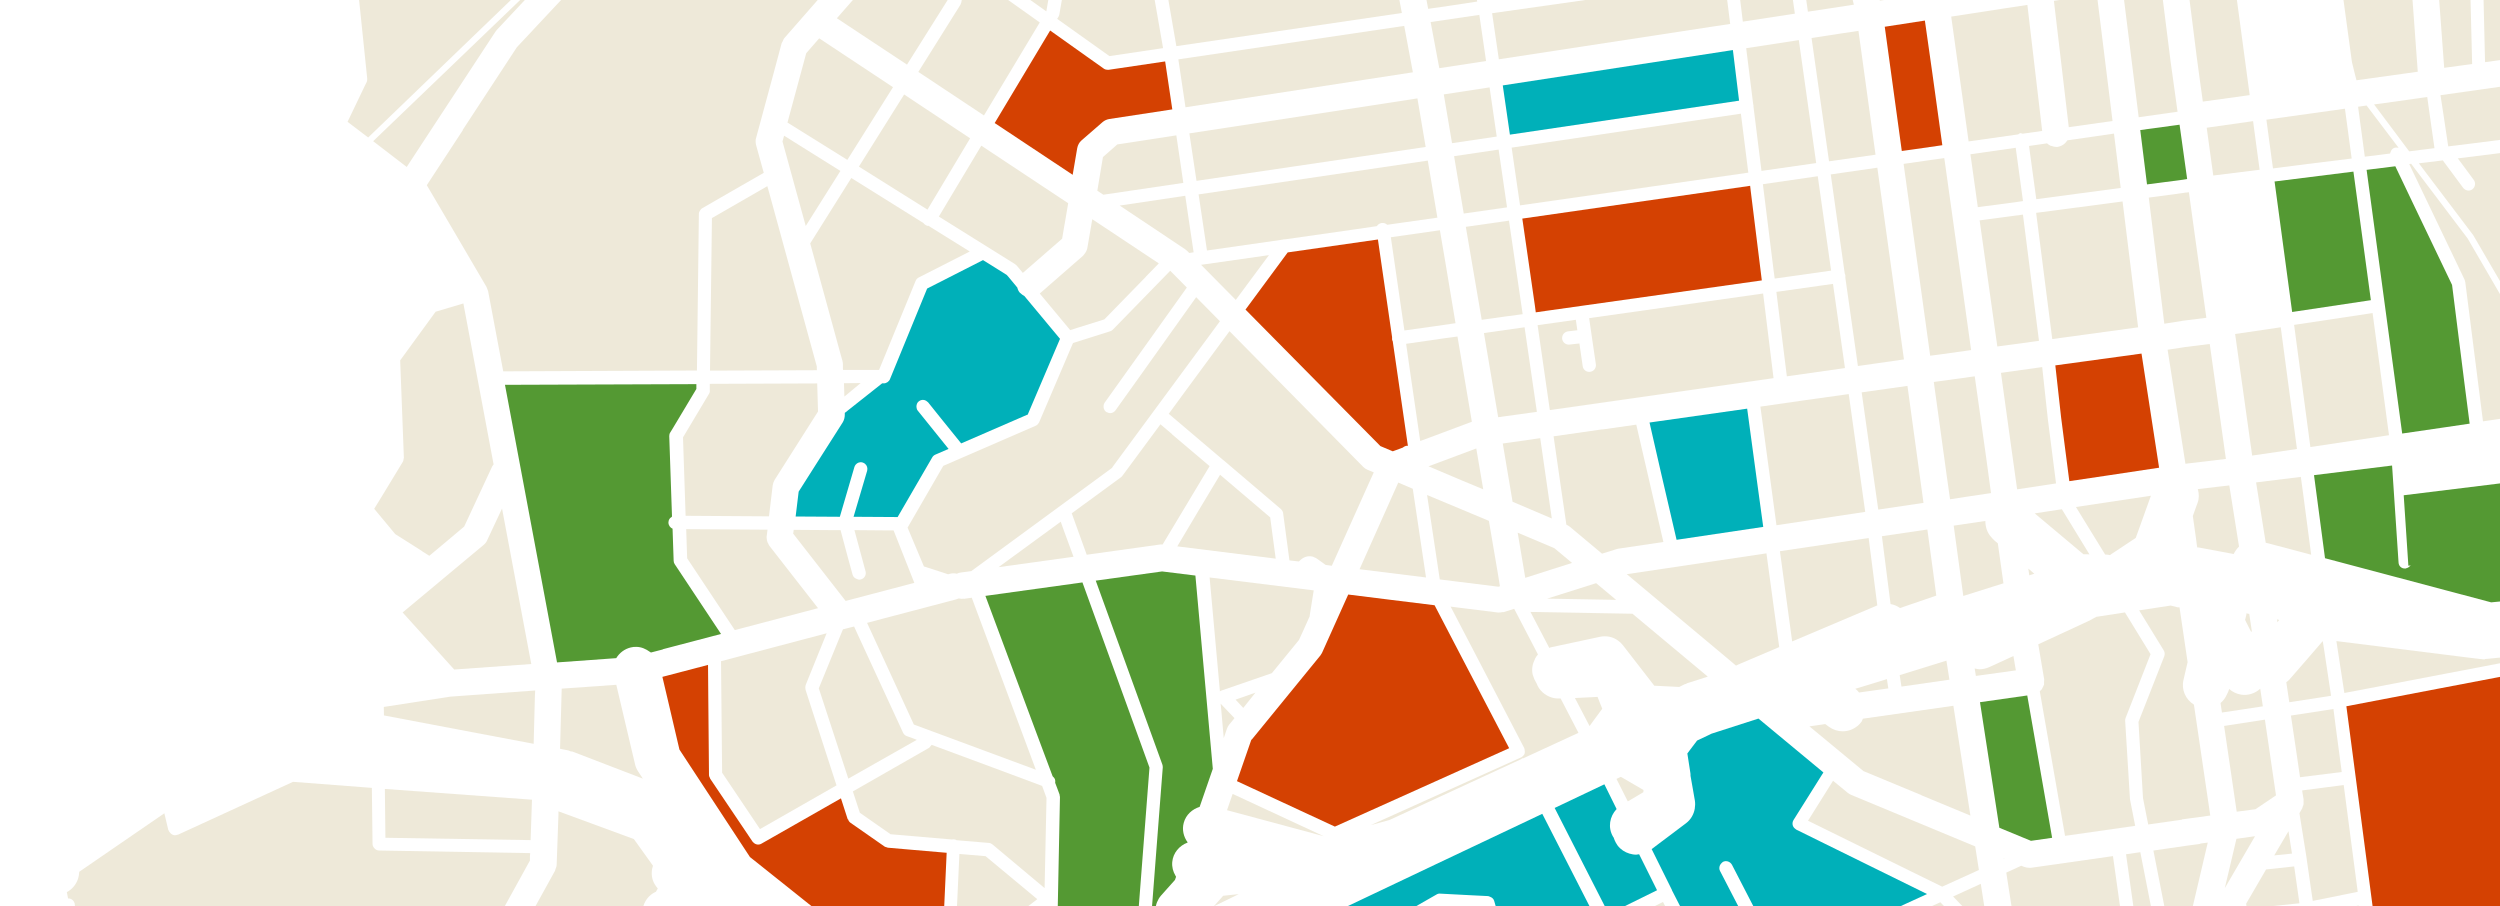 <?xml version="1.0" encoding="UTF-8"?> <svg xmlns="http://www.w3.org/2000/svg" width="1040" height="377" viewBox="0 0 1040 377" fill="none"><path d="M220.731 349.488L221.189 336.117L221.303 332.674L160.105 328.198L160.334 348.513L220.731 349.488Z" fill="#EEE9D9"></path><path d="M196.045 -255.887L145.327 -250.513L146.814 -236.391L152.246 -183.848L157.392 -177.216L161.394 -172.071L192.728 -186.593C194.101 -187.222 195.759 -186.593 196.388 -185.278C197.017 -183.906 196.388 -182.248 195.073 -181.619L170.257 -170.127L164.882 -167.611L167.627 -164.066L175.46 -154.004C175.689 -153.661 175.803 -153.318 175.918 -152.918C175.918 -152.803 176.032 -152.746 176.032 -152.632L181.293 -106.15L187.697 -45.26C187.868 -45.088 187.982 -44.917 188.097 -44.688C188.326 -44.345 188.44 -44.002 188.497 -43.602C188.497 -43.487 188.554 -43.373 188.554 -43.201C188.554 -42.63 188.383 -42.058 188.04 -41.601L188.326 -39.142C188.383 -38.513 188.211 -37.884 187.925 -37.37L179.12 -23.305C178.834 -22.848 178.434 -22.505 177.919 -22.276L148.415 -9.355L152.76 32.668C152.76 33.182 152.76 33.697 152.532 34.154L151.845 35.527L144.584 50.678L150.816 55.423L153.161 57.195L248.763 -34.911L286.673 -87.968L300.11 -106.778L304.97 -113.068L266.489 -158.292L232.01 -198.771L196.102 -255.944L196.045 -255.887Z" fill="#EEE9D9"></path><path d="M271.46 360.99C271.46 360.99 271.518 360.418 271.632 360.133L268.317 355.506L263.688 349.051L232.315 337.513V338.941L231.572 359.733C231.572 360.418 231.286 360.99 231.058 361.618C231.001 361.789 231.001 362.018 230.886 362.246L182.426 449.985L185.855 451.812C185.855 451.812 185.855 451.812 185.855 451.869C185.855 451.869 185.855 451.927 185.969 451.984C186.026 451.984 186.141 451.984 186.198 452.041L214.885 473.975L267.346 380.982C267.346 380.582 267.346 380.182 267.346 379.782C267.346 379.154 267.346 378.583 267.403 377.955C267.917 375.041 269.803 372.414 272.66 371.043H272.775L272.889 370.929L273.346 370.129L273.632 369.615C273.118 369.044 272.718 368.415 272.318 367.787C271.117 365.731 270.832 363.274 271.403 360.875L271.46 360.99Z" fill="#EEE9D9"></path><path d="M159.662 294.086L159.719 297.621L196.062 304.519L222.005 309.422L222.519 289.469L222.634 287.245L187.262 289.811L159.662 294.086Z" fill="#EEE9D9"></path><path d="M766.255 13.87L753.609 15.814L759.331 56.181L760.876 67.101L780.217 64.357L773.121 12.841L766.255 13.87Z" fill="#EEE9D9"></path><path d="M711.184 413.079L691.809 375.214L686.452 377.902L671.864 385.166L680.81 402.726L683.147 407.36C683.147 407.36 683.147 407.531 683.204 407.588C683.318 407.932 683.432 408.217 683.432 408.561V412.279V413.022C683.945 413.537 684.23 414.281 684.173 415.024C684.173 415.711 683.831 416.34 683.432 416.797V425.778L711.184 413.079Z" fill="#EEE9D9"></path><path d="M586.65 407.578L590.424 402.435L597.856 392.264C598.257 391.749 598.828 391.464 599.4 391.292C599.572 391.292 599.743 391.178 599.915 391.121L620.382 390.264L616.895 378.149L609.977 377.806L599.686 377.292L564.925 397.178L545.829 408.093C544.514 408.836 542.799 408.378 542.056 407.064C541.313 405.75 541.77 404.035 543.085 403.293L597.628 372.092C598.085 371.806 598.6 371.692 599.114 371.749L611.006 372.377L619.067 372.777C619.353 372.777 619.582 373.006 619.868 373.063C620.668 373.349 621.354 373.92 621.583 374.777L624.27 384.206L625.985 390.092L651.37 389.006L656.401 386.549L664.177 382.721L641.593 338.548L597.456 359.463L540.569 386.492L522.503 400.607L512.726 408.264L509.124 416.207L506.895 421.179L544.629 424.322C544.972 423.75 545.486 423.293 546.172 423.064C547.602 422.55 549.145 423.35 549.66 424.722L572.7 426.665L584.078 411.121C584.078 411.121 584.021 410.607 584.021 410.321C584.078 408.893 585.221 407.807 586.593 407.693L586.65 407.578Z" fill="#00B0B9"></path><path d="M171.432 446.902L220.45 357.985V356.157L220.564 354.899L157.72 353.814C156.863 353.814 156.178 353.414 155.663 352.785C155.264 352.328 154.978 351.757 154.978 351.071L154.692 327.756L121.899 325.242L74.023 347.242C74.023 347.242 73.909 347.242 73.795 347.242C73.509 347.357 73.166 347.471 72.824 347.471C72.195 347.471 71.681 347.242 71.167 346.842C70.996 346.728 70.881 346.499 70.71 346.328C70.596 346.156 70.424 346.042 70.31 345.871C70.31 345.814 70.31 345.756 70.31 345.699C70.253 345.528 70.082 345.471 70.024 345.299L68.368 338.328L32.947 362.671V362.785C32.947 363.585 32.775 364.328 32.604 365.071C31.918 367.7 30.147 369.871 27.805 371.128L28.319 373.757H28.662C29.861 373.871 30.776 374.729 31.061 375.814C31.118 376.1 31.175 376.443 31.175 376.786C31.175 377.014 31.004 377.186 30.89 377.357C30.604 378.043 30.09 378.614 29.347 378.9L34.146 403.015L38.831 426.501L46.144 438.73L48.943 443.416L76.423 450.616L87.963 450.387L170.118 448.673L171.374 446.902H171.432Z" fill="#EEE9D9"></path><path d="M348.134 7.592L377.312 26.887L394.475 -0.4L397.507 -15.356L378.284 -29C378.284 -27.687 377.941 -26.431 377.083 -25.403L348.134 7.592Z" fill="#EEE9D9"></path><path d="M407.512 -37.27L403.567 -17.798L435.239 4.71L435.296 4.595L444.957 -51.015L441.641 -64.187L437.925 -63.443L429.636 -61.839L407.512 -37.27Z" fill="#EEE9D9"></path><path d="M332.443 84.048L335.19 94.009L341.714 83.648L349.613 71.111L331.756 59.948L326.204 56.456L326.033 56.971L325.518 58.86L332.443 84.048Z" fill="#EEE9D9"></path><path d="M386.098 93.995C385.755 93.995 385.469 93.823 385.126 93.652C384.726 93.423 384.383 93.138 384.154 92.795L354.141 74.05L337.048 101.253L349.796 147.772L350.482 150.172V150.287C350.596 150.687 350.654 151.087 350.654 151.43V153.43L350.711 153.887H365.689L380.895 116.855C381.124 116.226 381.581 115.769 382.21 115.426L385.126 113.94L403.42 104.625L386.04 93.823L386.098 93.995Z" fill="#EEE9D9"></path><path d="M351.261 164.976L358.038 159.357L351.091 159.417L351.261 164.976Z" fill="#EEE9D9"></path><path d="M371.49 36.274L340.786 15.946L335.392 22.13L327.587 50.991L352.494 66.509L371.49 36.274Z" fill="#EEE9D9"></path><path d="M427.49 172.567L440.966 140.956L426.119 123.121C425.548 122.836 424.977 122.436 424.464 121.921C424.464 121.921 424.349 121.864 424.292 121.807C423.721 121.178 423.379 120.435 423.207 119.635L419.61 115.29L418.81 114.376L415.441 112.261L408.932 108.202L389.631 118.034L385.691 120.035L370.216 157.762C370.045 158.219 369.702 158.562 369.36 158.848C369.303 158.905 369.245 158.962 369.131 159.019C368.674 159.305 368.218 159.477 367.704 159.477H366.961L351.43 171.766V171.995V172.567C351.43 173.653 351.144 174.739 350.573 175.711L340.123 192.116L332.243 204.52L330.987 214.867L349.374 214.981L351.715 206.978L355.427 194.288C355.541 193.945 355.712 193.602 355.941 193.317C356.626 192.459 357.768 192.059 358.853 192.402C359.195 192.516 359.538 192.688 359.823 192.916C360.68 193.602 361.023 194.746 360.737 195.832L355.084 214.981L373.414 215.095L387.804 190.287C388.089 189.773 388.546 189.372 389.06 189.144L390.259 188.629L394.599 186.743L381.808 170.852C381.408 170.395 381.294 169.823 381.237 169.251C381.237 168.394 381.465 167.537 382.208 166.965C382.493 166.736 382.836 166.565 383.178 166.45C384.092 166.165 385.12 166.45 385.805 167.136C385.862 167.194 385.976 167.251 386.091 167.365L391.63 174.282L399.852 184.457L427.376 172.51L427.49 172.567Z" fill="#00B0B9"></path><path d="M455.361 -65.9C455.361 -65.9 455.133 -66.415 455.019 -66.701L447.145 -65.214L450.055 -53.552L450.511 -51.837C450.625 -51.437 450.625 -51.094 450.511 -50.694L449.199 -42.976L440.697 5.959C440.64 6.302 440.526 6.588 440.354 6.931L439.784 7.846L461.524 23.338L483.835 20.022L474.248 -35.087L455.304 -65.843L455.361 -65.9Z" fill="#EEE9D9"></path><path d="M822.77 86.173L839.221 83.996L841.563 83.653L838.535 61.483L819.685 64.175L819.971 66.123L822.77 86.173Z" fill="#EEE9D9"></path><path d="M729.448 43.689C729.448 43.689 729.448 44.146 729.448 44.374L732.773 71.093L755.531 67.838L748.308 16.685L726.41 20.053L729.334 43.404C729.334 43.404 729.391 43.632 729.448 43.746V43.689Z" fill="#EEE9D9"></path><path d="M628.12 56.012L723.453 41.88L720.884 20.825L625.152 35.529L628.12 56.012Z" fill="#00B0B9"></path><path d="M476.641 115.123L482.061 109.571L454.391 91.2L452.337 103.161C452.166 104.134 451.652 105.05 451.025 105.794C450.854 105.966 450.74 106.252 450.511 106.424L432.54 122.105L445.206 137.328L448.971 136.127L459.411 132.864L476.698 115.123H476.641Z" fill="#EEE9D9"></path><path d="M600.614 39.272L604.046 59.561L622.639 56.81L619.664 36.349L600.614 39.272Z" fill="#EEE9D9"></path><path d="M818.998 58.822L839.572 55.906C839.572 55.906 839.857 55.677 839.971 55.62C840.085 55.505 840.256 55.448 840.427 55.391C840.655 55.391 840.826 55.391 840.997 55.506C841.11 55.506 841.225 55.62 841.395 55.62L849.545 54.476L843.39 2.048L833.93 3.478L811.703 6.908L818.941 58.822H818.998Z" fill="#EEE9D9"></path><path d="M192.589 54.068L177.548 77.042L187.899 94.644L202.369 119.332C202.54 119.675 202.655 120.018 202.769 120.361C202.826 120.589 202.998 120.818 203.055 121.104L209.346 154.479L289.928 154.136L290.271 126.59L290.729 88.986C290.729 88.415 290.958 87.9 291.301 87.443C291.53 87.157 291.758 86.814 292.101 86.643L303.483 80.071L317.723 71.898L314.52 60.297C314.406 59.897 314.406 59.554 314.349 59.154C314.349 59.04 314.349 58.926 314.349 58.869C314.349 58.869 314.349 58.754 314.349 58.697C314.349 58.24 314.349 57.84 314.52 57.44L321.898 30.18L325.158 18.007C325.272 17.664 325.501 17.436 325.615 17.15C325.844 16.693 325.959 16.235 326.302 15.835L366.907 -30.569L363.991 -43.028L362.046 -51.315C361.932 -51.886 361.875 -52.4 361.989 -52.972C362.046 -53.486 362.218 -54.058 362.389 -54.572L360.731 -56.629L358.443 -59.544C358.443 -59.544 357.986 -59.43 357.757 -59.43C357.013 -59.43 356.327 -59.544 355.641 -59.83C354.954 -60.115 354.325 -60.516 353.811 -61.087L321.669 -94.348L279.005 -48.743L215.008 19.664L192.475 54.068H192.589Z" fill="#EEE9D9"></path><path d="M169.188 69.466L181.49 50.69L206.094 13.195C206.094 13.195 206.38 12.852 206.494 12.681C206.551 12.624 206.609 12.51 206.666 12.453L216.393 2.066L235.79 -18.65L184.179 30.944L155.227 58.737L169.131 69.409L169.188 69.466Z" fill="#EEE9D9"></path><path d="M494.722 105.245L496.547 104.958L494.494 91.193L493.067 81.442L465.8 85.514L469.394 87.923L492.953 103.639C492.953 103.639 493.353 103.983 493.581 104.155C493.638 104.213 493.752 104.27 493.866 104.385L494.722 105.245Z" fill="#EEE9D9"></path><path d="M617.317 138.544L621.976 166.127L623.241 173.551L639.343 171.324L634.225 136.146L617.317 138.544Z" fill="#EEE9D9"></path><path d="M757.937 118.738L738.975 121.426L739.089 122.399L743.328 156.549L767.504 153.116L762.52 118.108L757.937 118.738Z" fill="#EEE9D9"></path><path d="M702.395 284.053L710.445 281.481L690.463 264.798L679.102 255.313L636.682 254.571L644.504 269.54C644.504 269.54 644.846 269.369 645.018 269.312L665.571 264.912C668.254 264.341 671.052 264.912 673.221 266.569C673.963 267.083 674.591 267.712 675.162 268.455L688.179 285.252L698.456 285.766H698.57L700.739 284.681C700.911 284.567 701.139 284.567 701.368 284.51C701.539 284.452 701.653 284.338 701.824 284.224L702.338 284.053H702.395Z" fill="#EEE9D9"></path><path d="M529.319 222.179L528.403 215.235L507.558 197.502L498.624 212.365L489.747 227.286L530.694 232.394L529.319 222.179Z" fill="#EEE9D9"></path><path d="M175.675 229.382L178.59 231.211L185.848 225.151L193.107 219.033L204.824 193.876C204.824 193.876 205.167 193.419 205.338 193.19L192.764 126.24L181.219 129.67L166.473 149.91L168.016 190.503C168.016 190.503 167.959 190.732 167.902 190.846C167.902 191.246 167.787 191.704 167.616 192.047L159.386 205.597L155.67 211.658L157.042 213.316L164.415 222.178L175.675 229.324V229.382Z" fill="#EEE9D9"></path><path d="M487.604 180.616L482.748 176.508L466.81 198.075C466.81 198.075 466.581 198.303 466.467 198.417C466.353 198.474 466.295 198.588 466.181 198.645L445.844 213.537L452.071 230.768L453.728 230.539L482.748 226.488C482.748 226.488 483.262 226.488 483.49 226.488C483.548 226.488 483.605 226.488 483.662 226.488L494.516 208.402L503.199 193.91L487.489 180.616H487.604Z" fill="#EEE9D9"></path><path d="M330.066 222.127L351.784 249.987L380.359 242.467L371.73 220.646H368.586L355.441 220.532L360.071 237.681C360.471 239.162 359.614 240.644 358.128 241.043C357.899 241.099 357.613 241.156 357.385 241.156C357.099 241.156 356.927 240.986 356.642 240.929C355.727 240.644 354.984 240.074 354.699 239.162L352.47 231.015L349.669 220.532H345.897L330.181 220.418L329.952 222.127H330.066Z" fill="#EEE9D9"></path><path d="M319.391 225.877C319.106 225.193 318.934 224.509 318.934 223.769C318.934 223.541 318.877 223.313 318.934 223.085L319.048 222.288L319.277 220.35L285.458 220.123L285.858 232.258L305.681 262.111L340.3 252.996L329.445 239.094L320.077 227.073C319.791 226.674 319.62 226.219 319.448 225.82L319.391 225.877Z" fill="#EEE9D9"></path><path d="M441.261 217.018L437.77 219.583L415.393 235.942L446.583 231.61L442.577 220.723L441.261 217.018Z" fill="#EEE9D9"></path><path d="M462.651 194.484L505.087 136.906L507.486 133.643L497.605 123.627L473.674 157.224L464.022 170.732C463.451 171.476 462.651 171.876 461.795 171.876C461.338 171.876 460.938 171.705 460.481 171.476C460.367 171.476 460.252 171.476 460.195 171.361C459.281 170.732 458.939 169.644 459.11 168.614C459.11 168.614 459.11 168.557 459.11 168.499C459.11 168.385 459.224 168.271 459.281 168.099C459.339 167.87 459.396 167.641 459.567 167.469L493.721 119.62L486.811 112.638L462.937 137.134C462.594 137.478 462.251 137.707 461.795 137.821L446.374 142.686L432.266 175.711C432.266 175.711 432.152 175.883 432.095 175.94C431.809 176.455 431.41 176.856 430.896 177.085L392.401 193.797L377.551 219.496L384.347 235.637L392.686 238.327L394.4 238.899L395.256 238.67C396.227 238.441 397.141 238.441 398.055 238.67C398.569 238.384 399.14 238.212 399.768 238.155L404.052 237.583L462.823 194.484H462.651Z" fill="#EEE9D9"></path><path d="M644.771 170.594L737.792 157.311L733.457 122.1L661.083 132.348L662.109 139.448L663.592 149.582L663.877 151.528C664.106 153.017 663.079 154.448 661.539 154.677C659.999 154.906 658.63 153.876 658.402 152.33L657.033 142.883L652.87 143.341C651.387 143.513 650.018 142.425 649.847 140.879C649.847 140.765 649.847 140.707 649.847 140.593C649.847 139.276 650.76 138.188 652.015 137.902C652.072 137.902 652.186 137.845 652.243 137.845L656.178 137.387L656.064 136.642L655.551 133.036L639.638 135.268L644.714 170.479L644.771 170.594Z" fill="#EEE9D9"></path><path d="M202.654 224.816C202.31 225.56 201.794 226.189 201.163 226.704L167.496 254.786L188.947 278.522L221.008 276.234L208.848 211.547L202.654 224.759V224.816Z" fill="#EEE9D9"></path><path d="M609.779 94.362L616.396 133.041L626.582 131.612L633.43 130.698L627.733 91.791L609.779 94.362Z" fill="#EEE9D9"></path><path d="M275.771 270.074L299.944 263.725L281.729 236.271L280.698 234.727C280.411 234.327 280.239 233.812 280.239 233.297L279.781 219.913C278.75 219.513 278.063 218.484 278.063 217.34C278.063 216.825 278.234 216.31 278.464 215.91C278.693 215.567 278.979 215.338 279.266 215.166C279.38 215.109 279.437 214.937 279.552 214.88L278.406 181.421C278.406 180.906 278.521 180.334 278.807 179.934L279.552 178.733L289.691 161.803V159.801L210.069 160.087L225.821 244.05L231.721 275.565L256.353 273.792C257.67 271.618 259.79 269.96 262.425 269.331C263.169 269.159 263.971 269.045 264.716 269.102C266.778 269.102 268.668 269.96 270.33 271.161C270.444 271.275 270.616 271.332 270.788 271.447L275.657 270.188L275.771 270.074Z" fill="#549933"></path><path d="M626.926 86.259L623.427 62.222L604.9 64.969L605.875 70.807L608.915 88.835L626.926 86.259Z" fill="#EEE9D9"></path><path d="M934.49 255.219C934.49 255.219 934.49 255.621 934.49 255.793L934.37 256.195L933.952 257.916C933.952 257.916 934.011 258.031 934.071 258.088L934.43 258.834L936.462 262.85H936.521C936.521 262.85 936.701 262.678 936.76 262.563L935.685 255.392L934.49 255.162V255.219Z" fill="#EEE9D9"></path><path d="M913.859 23.818L914.831 31.035L916.375 42.263L935.873 39.57L931.356 5.946L929.126 -10.666L909.856 -7.917L913.859 23.818Z" fill="#EEE9D9"></path><path d="M888.472 223.771L894.779 206.225L863.588 210.911L870.01 221.37L875.743 230.686H875.858C876.489 230.686 877.119 230.801 877.75 230.915C877.808 230.915 877.865 230.801 877.922 230.801C878.152 230.629 878.324 230.458 878.553 230.344L888.472 223.771Z" fill="#EEE9D9"></path><path d="M914.331 203.593C914.788 205.362 914.902 207.302 914.217 209.128L913.476 211.126L912.221 214.664L913.533 223.966L913.761 225.735L913.818 226.249L914.046 227.733C914.046 227.733 914.046 227.733 914.103 227.733C914.274 227.733 914.388 227.733 914.559 227.733L929.214 230.472C929.785 229.274 930.526 228.246 931.438 227.39L927.39 201.938L922.942 202.451L914.217 203.478L914.331 203.593Z" fill="#EEE9D9"></path><path d="M1069.09 218.257L1015.57 225.98L1002.82 227.81L1003.22 233.531C1003.22 233.989 1003.17 234.389 1002.99 234.79C1002.65 235.533 1002.02 236.105 1001.22 236.334C1001.05 236.334 1000.88 236.449 1000.71 236.506C998.992 236.62 997.848 235.476 997.791 233.931L995.104 193.658L962.629 197.662L967.203 232.215L1036.33 250.579L1046.33 249.606L1086.36 245.716L1069.15 218.257H1069.09Z" fill="#549933"></path><path d="M915.354 351.036L909.144 351.891L900.485 353.145L895.813 353.828L906.979 410.697L906.125 404.942C906.068 404.6 906.011 404.201 906.068 403.802C906.068 403.517 906.125 403.232 906.182 402.891C906.182 402.777 906.182 402.663 906.182 402.549L911.765 378.901L918.43 350.523L915.297 350.922L915.354 351.036Z" fill="#EEE9D9"></path><path d="M932.318 288.968C930.434 288.682 928.663 287.823 927.293 286.563V286.849L927.121 287.193C927.007 287.766 926.664 288.281 926.436 288.796C925.865 290.113 925.065 291.316 923.98 292.232C923.866 292.289 923.809 292.461 923.751 292.518L924.323 296.412L931.576 295.324L941.342 293.835L940.257 286.506C938.087 288.51 935.117 289.426 932.261 288.968H932.318Z" fill="#EEE9D9"></path><path d="M925.23 301.99L930.469 337.661L931.38 337.547L938.27 336.635L946.47 331.108L946.812 330.88L942.199 299.369L925.23 301.99Z" fill="#EEE9D9"></path><path d="M938.09 347.862L930.358 348.947L925.525 369.448L938.09 347.862Z" fill="#EEE9D9"></path><path d="M957.711 328.856V329.028L958.283 332.511V332.74C958.283 332.968 958.283 333.197 958.283 333.425C958.283 333.768 958.283 334.053 958.283 334.396C958.283 334.51 958.283 334.624 958.226 334.738C958.226 335.024 958.055 335.252 957.94 335.481V335.595C957.826 335.824 957.826 336.052 957.711 336.28L956.568 338.279L959.541 356.953C959.541 356.953 959.541 357.01 959.541 357.067L961.542 370.944L962.114 374.77L980.811 371.001L974.979 326.572L957.826 328.799L957.711 328.856Z" fill="#EEE9D9"></path><path d="M953.02 297.669L955.26 312.66L956.811 323.32L974.159 321.154L971.746 303.027L970.712 294.933L966.806 295.56L953.02 297.669Z" fill="#EEE9D9"></path><path d="M952.064 283.001C951.78 283.343 951.383 283.571 951.099 283.799L952.348 292.124L965.011 290.185L969.724 289.444L966.828 270.229L966.26 266.694L959.219 274.848L952.121 283.001H952.064Z" fill="#EEE9D9"></path><path d="M947.255 257.676L947.403 258.859L947.65 258.521L948.142 257.901L947.305 257.676H947.255Z" fill="#EEE9D9"></path><path d="M809.709 274.826L790.269 280.854L791.01 285.619L810.964 282.749L809.709 274.826Z" fill="#EEE9D9"></path><path d="M799.305 330.836L819.685 339.287L812.606 293.603L774.986 298.971C774.986 298.971 774.758 299.37 774.7 299.599C774.586 299.827 774.529 300.055 774.358 300.284C773.901 300.912 773.33 301.483 772.759 301.997C772.759 301.997 772.702 301.997 772.645 302.054C770.876 303.482 768.763 304.224 766.537 304.224C764.539 304.224 762.598 303.596 760.828 302.34L759.287 301.198L758.259 301.369L752.722 302.168L763.968 311.477L775.214 320.785L799.305 330.778V330.836Z" fill="#EEE9D9"></path><path d="M773.402 288.075L785.538 286.373L784.963 282.514L771.791 286.543L772.251 286.883C772.711 287.224 772.999 287.735 773.402 288.132V288.075Z" fill="#EEE9D9"></path><path d="M844.18 239.342L845.95 238.757L846.293 238.699L843.78 236.533L844.18 239.342Z" fill="#EEE9D9"></path><path d="M867.836 230.562L869.205 230.62L857.737 211.843L852.831 212.59L846.441 213.566L866.695 230.562H867.836Z" fill="#EEE9D9"></path><path d="M855.31 201.101L851.891 174.296V174.239L850.352 160.092L849.554 152.704L832.398 155.11L836.502 184.778L839.124 203.563L855.31 201.101Z" fill="#EEE9D9"></path><path d="M823.529 91.675L830.883 144.129L845.307 142.188L848.215 141.789L841.544 89.278L823.529 91.675Z" fill="#EEE9D9"></path><path d="M1002.22 62.961L1007.17 62.33L1012.74 61.641L1011.21 50.905L1009.73 40.341L996.082 42.293L987.611 43.441L1002.22 62.961Z" fill="#EEE9D9"></path><path d="M987.435 -17.11L972.681 -16.308L975.597 5.221L978.399 25.776L979.543 30.472L980.287 33.392L1005.79 29.842L1002.3 -17.911L987.435 -17.11Z" fill="#EEE9D9"></path><path d="M1065.13 226.13L1052.93 206.544L1048.82 200.015L999.944 206.028L1001.88 235.351L1065.13 226.13Z" fill="#549933"></path><path d="M980.959 44.403L983.758 65.179L989.813 64.437L994.269 63.866C994.269 63.866 994.44 63.353 994.554 63.067C994.783 62.439 995.183 61.869 995.868 61.583C996.097 61.469 996.268 61.469 996.497 61.412C996.725 61.412 996.954 61.355 997.182 61.412C997.411 61.412 997.639 61.412 997.81 61.469L984.5 43.889L980.959 44.403Z" fill="#EEE9D9"></path><path d="M979.022 71.389L946.22 75.503L953.535 129.788L986.28 124.874L979.022 71.389Z" fill="#549933"></path><path d="M1016.57 48.265L1018.46 60.891L1028.3 59.686L1057.53 55.956L1057.47 47.06L1057.42 33.688L1056.21 33.802L1015.25 39.599L1016.57 48.265Z" fill="#EEE9D9"></path><path d="M1033.77 274.269C1033.49 274.269 1033.14 274.269 1032.86 274.269C1032.57 274.269 1032.29 274.212 1031.94 274.155C1031.83 274.155 1031.77 274.155 1031.66 274.155L971.941 266.694L975.253 288.28L984.559 286.514L1053.98 273.244L1053.87 272.219L1033.77 274.155V274.269Z" fill="#EEE9D9"></path><path d="M1025.55 117.306L1032.92 175.282L1049.71 172.824C1049.71 172.824 1049.76 172.824 1049.82 172.824C1049.82 172.824 1050.22 172.824 1050.45 172.824C1050.91 172.824 1051.36 172.824 1051.82 172.824C1051.88 172.824 1051.99 172.881 1052.05 172.938C1052.05 172.938 1052.11 172.938 1052.16 172.938C1052.51 173.052 1052.85 173.224 1053.19 173.395C1053.36 173.452 1053.53 173.51 1053.65 173.624C1053.76 173.738 1053.88 173.853 1053.99 173.967C1054.05 174.024 1054.11 174.081 1054.22 174.139C1054.33 174.253 1054.39 174.31 1054.5 174.424C1054.73 174.653 1054.96 174.825 1055.13 175.053C1055.13 175.053 1055.19 175.168 1055.25 175.168C1055.25 175.168 1055.25 175.168 1055.3 175.225L1056.73 177.455C1057.08 177.855 1057.36 178.255 1057.53 178.77L1098.2 243.778L1101.57 243.263L1109.56 242.005L1083.69 197.466L1067.13 168.936L1057.82 155.042C1057.82 155.042 1057.59 154.413 1057.59 154.127C1057.59 153.841 1057.76 153.498 1057.99 153.27L1049.99 139.548L1026.52 99.182L1011.21 78.942L1003.04 68.136L1002.24 68.25L1025.26 116.334C1025.26 116.334 1025.49 116.906 1025.49 117.192L1025.55 117.306Z" fill="#EEE9D9"></path><path d="M1016.06 66.74L1010.52 67.425L1006.24 67.94L1028.86 97.824L1046.86 128.736L1069.48 167.592L1118.62 240.673L1123.76 239.873L1127.3 239.302L1087.14 191.19L1082.22 181.591L1058.51 135.365C1058.28 134.965 1058.23 134.565 1058.23 134.108L1057.77 61.483L1022.46 65.883L1029.09 74.854C1030 76.053 1029.72 77.825 1028.52 78.739C1027.55 79.482 1026.23 79.425 1025.32 78.739C1025.09 78.568 1024.86 78.396 1024.69 78.168L1016.18 66.683L1016.06 66.74Z" fill="#EEE9D9"></path><path d="M733.357 76.625L737.821 112.518L738.278 115.89L745.202 114.919L761.739 112.575L756.189 73.311L733.357 76.625Z" fill="#EEE9D9"></path><path d="M752.09 4.857L761.53 3.428L771.2 1.942L759.515 -46.298L745.183 -43.897L752.09 4.857Z" fill="#EEE9D9"></path><path d="M486.052 0.042L489.365 19.198L583.171 5.401L579.172 -15.693L486.052 0.042Z" fill="#EEE9D9"></path><path d="M493.163 44.628L567.635 33.171L587.753 30.077L584.152 10.771L490.191 24.692L493.163 44.628Z" fill="#EEE9D9"></path><path d="M413.767 51.167L446.235 72.719L448.122 61.629C448.236 61 448.465 60.371 448.75 59.856C449.036 59.285 449.436 58.828 449.951 58.37L458.639 50.824C459.44 50.138 460.411 49.681 461.44 49.509L487.678 45.507L484.705 25.556L461.155 29.043C461.155 29.043 460.983 29.043 460.869 29.043C460.354 29.043 459.783 28.929 459.325 28.643C459.268 28.643 459.211 28.643 459.154 28.529L451.894 23.384L436.861 12.693L413.767 51.224V51.167Z" fill="#D44102"></path><path d="M633.282 90.933L638.481 126.9L638.881 129.936L643.223 129.306L732.914 116.648L728.287 79.307L728.058 77.302L633.282 90.933Z" fill="#D44102"></path><path d="M727.297 71.823L724.209 47.29L628.847 61.415L630.334 71.709L632.335 85.434L687.906 77.485L727.297 71.823Z" fill="#EEE9D9"></path><path d="M295.328 162.482C295.328 162.94 295.213 163.455 294.928 163.856L284.127 181.944L285.213 214.571L319.899 214.8L321.442 201.921C321.557 201.12 321.842 200.318 322.242 199.631L340.3 171.182L339.957 159.505L295.271 159.677V162.539L295.328 162.482Z" fill="#EEE9D9"></path><path d="M550.65 347.862L512.784 330.269L511.87 332.888L510.442 337.044L550.65 347.862Z" fill="#EEE9D9"></path><path d="M295.362 154.183L339.856 154.011L339.799 153.668V152.467L319.954 80.08L319.21 77.45L296.162 90.715L295.362 154.183Z" fill="#EEE9D9"></path><path d="M509.081 307.056L510.155 303.87L510.438 303.073C510.664 302.447 510.946 301.935 511.342 301.422L511.794 300.91L513.546 298.748L508.912 293.91L507.781 292.715L508.064 295.561L509.081 307.056Z" fill="#EEE9D9"></path><path d="M513.99 291.053L517.2 294.489L520.354 290.537L522.268 288.132L513.99 291.053Z" fill="#EEE9D9"></path><path d="M672.455 324.027L677.155 333.373L679.046 332.29L683.632 329.555L683.689 328.643L674.289 323.172L673.888 323.343L672.455 324.027Z" fill="#EEE9D9"></path><path d="M968.781 422.468L984.616 419.903L986.724 419.561L986.496 417.394C986.496 417.394 986.496 417.28 986.496 417.223C986.496 417.166 986.496 417.109 986.496 417.052L985.698 410.953L984.844 404.511C984.844 404.511 984.787 404.397 984.73 404.283C984.73 404.283 984.673 404.169 984.616 404.112C984.616 403.941 984.73 403.827 984.73 403.656L982.964 390.317L981.198 376.692L962.629 380.455L968.667 422.525L968.781 422.468Z" fill="#EEE9D9"></path><path d="M953.464 355.095L952.009 345.792L946.655 354.864L946.073 355.846L953.464 355.095Z" fill="#EEE9D9"></path><path d="M1057.1 -20.72L1044.84 -20.092L1032.7 -19.465L1033.78 25.852L1044.27 24.425L1057.38 22.598L1057.1 -20.72Z" fill="#EEE9D9"></path><path d="M1026.4 -19.094L1013.33 -18.353L1014.48 -2.962L1016.78 28.217L1028.41 26.621L1027.26 -19.094H1026.4Z" fill="#EEE9D9"></path><path d="M768.301 71.591L761.591 72.562L767.383 113.64C767.383 113.64 767.613 114.211 767.67 114.497C767.67 114.839 767.67 115.239 767.67 115.582L772.889 152.261L780.114 151.232L792.043 149.518L780.975 69.762L768.301 71.591Z" fill="#EEE9D9"></path><path d="M385.825 87.208L403.567 57.541L376.126 39.306L364.545 57.769L357.299 69.316L385.825 87.208Z" fill="#EEE9D9"></path><path d="M442.879 93.291L444.366 84.545L408.228 60.596L397.878 77.858L390.559 90.09L422.237 109.867C422.237 109.867 422.694 110.21 422.923 110.438L425.496 113.525L441.85 99.292L442.879 93.176V93.291Z" fill="#EEE9D9"></path><path d="M595.144 9.168L598.749 28.365L618.204 25.385L616.774 15.586L615.4 6.188L595.144 9.168Z" fill="#EEE9D9"></path><path d="M381.985 29.889L409.322 48.029L420.073 30.118L432.54 9.347L402.516 -11.997L399.886 1.05C399.886 1.05 399.828 1.164 399.828 1.221C399.771 1.45 399.657 1.736 399.542 1.965L382.043 29.889H381.985Z" fill="#EEE9D9"></path><path d="M723.417 -4.056L725.016 8.997L746.661 5.677L744.72 -7.949L739.808 -43.045L719.019 -39.495L723.417 -4.056Z" fill="#EEE9D9"></path><path d="M1025.52 676.852L1038.61 639.525C1038.84 638.839 1039.24 638.21 1039.7 637.638L1081.99 590.422L1123.08 509.823L1130.85 462.093L1123.82 409.446C1123.82 409.446 1123.36 408.875 1123.13 408.589L1075.87 415.448L1048.78 419.393C1048.78 419.393 1048.5 419.393 1048.38 419.393C1048.38 419.393 1048.04 419.335 1047.93 419.278C1047.24 419.164 1046.61 418.764 1046.21 418.192C1045.98 417.849 1045.75 417.449 1045.7 416.992C1045.47 415.506 1046.55 414.077 1048.04 413.848L1122.45 402.987C1122.62 402.644 1122.73 402.301 1122.91 402.015L1119.13 373.434L1106.39 277.573L1103.3 272.6L1101.53 269.799L1060.21 277.687L1060.33 278.716C1060.44 279.574 1060.16 280.317 1059.58 280.888C1059.18 281.346 1058.61 281.689 1057.93 281.803C1056.61 281.974 1055.41 281.117 1055.01 279.917C1055.01 279.745 1054.9 279.631 1054.84 279.459L1054.73 278.773L1013.69 286.605L976.089 293.807L978.889 315.071L990.034 400.186L1013.98 395.842L1017.58 395.213C1019.07 394.984 1020.49 395.956 1020.78 397.442C1020.95 398.243 1020.67 399.043 1020.21 399.614C1019.81 400.129 1019.24 400.529 1018.55 400.643L990.719 405.731L991.862 414.42L992.148 416.706C992.148 416.706 992.034 416.992 992.034 417.106L992.491 421.45L1000.21 479.87L1000.78 484.1L1005.18 515.025C1005.35 515.311 1005.46 515.654 1005.52 515.997C1005.52 516.34 1005.52 516.683 1005.52 517.026C1005.52 517.083 1005.52 517.197 1005.52 517.255L1022.78 639.01C1023.01 640.496 1021.98 641.926 1020.44 642.154L1000.78 645.127L1001.12 647.299L1003.46 663.361C1003.46 663.361 1003.46 663.361 1003.46 663.476L1005.06 673.022C1005.12 673.422 1005.06 673.879 1004.95 674.279C1004.84 674.622 1004.72 674.908 1004.49 675.194C1004.26 675.48 1003.98 675.708 1003.69 675.88C1003.35 676.109 1002.95 676.223 1002.49 676.28L996.377 676.68H996.263C995.063 676.68 994.034 675.88 993.691 674.737C993.691 674.622 993.577 674.508 993.577 674.336L992.948 669.935C992.834 669.135 993.062 668.277 993.634 667.649L997.863 663.076L995.006 643.24L989.291 603.455L967.917 619.175C967.917 619.175 967.86 619.175 967.802 619.289L981.233 649.642C981.518 650.043 981.918 650.386 981.976 650.9C981.976 651.014 981.918 651.071 981.918 651.186L994.263 678.967L1001.06 683.311L1010.61 686.284L1015.98 686.112L1025.69 676.909L1025.52 676.852Z" fill="#D44102"></path><path d="M934.395 375.946L934.683 378.023L956.568 375.773L954.379 360.429L942.688 361.698L934.395 375.946Z" fill="#EEE9D9"></path><path d="M823.233 361.999L821.687 352.113L770.107 330.684C769.591 330.455 769.133 330.169 768.675 329.827L767.015 328.455L762.55 324.798L752.131 341.427L795.238 362.627L807.948 368.856L823.176 361.942L823.233 361.999Z" fill="#EEE9D9"></path><path d="M591.66 -9.344L594.117 3.675L602.856 2.419L614.509 0.648L610.796 -21.164L590.118 -17.68L591.66 -9.344Z" fill="#EEE9D9"></path><path d="M671.898 -31.479L675.619 -5.094C675.848 -3.606 674.76 -2.175 673.272 -1.946L620.717 5.495L623.523 24.669L711.399 11.218L719.758 9.959L716.38 -16.999L713.689 -38.462L671.955 -31.422L671.898 -31.479Z" fill="#EEE9D9"></path><path d="M838.33 475.951L826.005 447.066C826.005 447.066 825.948 446.894 825.891 446.78C825.891 446.722 825.891 446.665 825.834 446.608C825.834 446.494 825.834 446.379 825.777 446.265L820.47 408.457C820.299 407.255 820.927 406.111 821.954 405.597L824.693 404.224L829.315 401.936L824.008 367.674L816.761 370.991L812.482 372.936L816.704 377.34C817.788 378.427 817.731 380.2 816.704 381.23C816.476 381.459 816.191 381.63 815.848 381.745C815.506 381.916 815.106 381.973 814.707 381.973C814.022 381.973 813.28 381.688 812.767 381.116L807.175 375.338L803.637 376.94L799.3 378.942L802.61 381.058L804.835 382.488C806.091 383.289 806.49 385.005 805.691 386.321C805.577 386.492 805.463 386.607 805.292 386.721C804.379 387.636 803.009 387.865 801.868 387.179L793.366 381.745L767.061 393.756L778.587 416.235L795.877 449.983L800.613 448.724L786.519 419.667C786.347 419.324 786.29 418.981 786.233 418.581C786.233 417.494 786.747 416.464 787.774 415.95C787.888 415.892 788.002 415.892 788.116 415.835C789.429 415.378 790.798 415.95 791.426 417.208L797.246 429.277L805.977 447.352L809.914 446.494C810.313 446.379 810.656 446.379 810.998 446.494C811.74 446.608 812.424 447.123 812.824 447.809C812.995 448.095 813.109 448.324 813.166 448.667C813.509 450.154 812.539 451.641 811.055 451.985L806.148 453.186L798.273 455.131L810.542 479.097L818.245 494.083L845.406 493.225L838.159 476.237L838.33 475.951Z" fill="#EEE9D9"></path><path d="M340.595 286.252L349.35 313.07L352.898 323.911L364.17 317.52L381.394 307.763L379.62 307.078L377.217 306.223C376.53 305.994 375.958 305.424 375.672 304.796L356.732 263.771L355.301 260.632L353.699 261.032L351.696 261.545C351.696 261.545 351.467 261.602 351.353 261.659C351.238 261.659 351.181 261.659 351.067 261.716H350.838L350.666 261.831L350.323 262.629L340.652 286.252H340.595Z" fill="#EEE9D9"></path><path d="M838.038 275.551L837.584 272.904L827.534 277.522C826.285 278.085 824.866 278.423 823.503 278.423C822.822 278.423 822.14 278.198 821.459 278.085L821.97 281.183L827.648 280.395L838.606 278.874L838.038 275.664V275.551Z" fill="#EEE9D9"></path><path d="M264.162 317.871L256.381 284.879L233.667 286.475L232.981 311.489L233.496 311.603L236.414 312.173C236.7 312.23 236.929 312.401 237.215 312.515C237.444 312.572 237.672 312.572 237.844 312.629C237.901 312.629 238.016 312.629 238.073 312.629L267.423 323.911L265.478 320.948C264.849 319.979 264.391 318.954 264.162 317.871Z" fill="#EEE9D9"></path><path d="M299.944 275.055L300.401 321.45L313.125 340.386L316.149 344.906L347.986 326.714L336.689 291.874L335.091 286.897C335.091 286.897 335.091 286.783 335.091 286.668C334.977 286.211 334.977 285.753 335.091 285.295C335.091 285.181 335.091 285.124 335.149 285.009L336.176 282.435L343.878 263.442L299.944 275.055Z" fill="#EEE9D9"></path><path d="M831.735 344.36L844.882 349.784L846.482 349.556L853.684 348.528L843.338 289.315L823.676 292.113L831.735 344.36Z" fill="#549933"></path><path d="M401.001 249.057C400.259 249.172 399.517 249.114 398.832 248.943C398.718 249 398.547 249.057 398.375 249.114C398.147 249.172 397.976 249.286 397.748 249.343L367.549 257.288L360.699 259.117L380.165 301.411L430.914 320.215L404.255 248.657L401.001 249.114V249.057Z" fill="#EEE9D9"></path><path d="M352.638 340.806L349.836 332.116L331.08 342.807L316.726 350.983C315.64 351.612 314.382 351.383 313.524 350.583C313.353 350.468 313.181 350.297 313.067 350.125L299.056 329.314L295.397 323.883V323.768C295.168 323.368 294.939 322.854 294.939 322.396L294.653 290.55L294.539 276.6L281.672 279.973L275.554 281.574L278.299 293.238L282.645 311.819L311.98 356.529L335.998 375.682L349.207 386.202L389.579 404.383L391.524 404.783L393.811 354.756L379.858 353.556L369.336 352.641C369.336 352.641 368.879 352.469 368.65 352.412C368.421 352.355 368.192 352.298 368.021 352.184L362.36 348.239L353.839 342.293C353.324 341.95 352.981 341.435 352.81 340.863L352.638 340.806Z" fill="#D44102"></path><path d="M655.16 290.364L657.977 295.739L661.253 302.03L663.265 299.285L666.542 294.824L665.565 292.422L664.587 289.906L655.16 290.364Z" fill="#EEE9D9"></path><path d="M883.952 254.776L872.074 256.604L870.476 257.461L869.162 258.203C869.162 258.203 869.048 258.203 868.991 258.26C868.991 258.26 868.877 258.26 868.82 258.318C868.762 258.318 868.705 258.375 868.648 258.432L857.056 263.801L847.919 268.028L850.375 282.595C850.375 282.595 850.375 282.595 850.375 282.652C850.375 282.652 850.375 282.652 850.375 282.709C850.375 283.109 850.375 283.451 850.318 283.851C850.318 284.194 850.318 284.537 850.318 284.822C850.318 284.937 850.26 284.994 850.203 285.051C850.089 285.336 849.975 285.565 849.861 285.793C849.747 286.022 849.632 286.25 849.518 286.479C849.518 286.536 849.518 286.65 849.404 286.707C849.175 286.993 848.89 287.221 848.604 287.507C848.604 287.507 848.604 287.507 848.547 287.564L859.055 347.714L888.235 343.545L886.065 332.463L884.067 299.846C884.067 299.446 884.066 299.046 884.238 298.703L888.692 287.336L894.631 272.141L883.952 254.719V254.776Z" fill="#EEE9D9"></path><path d="M574.243 185.571L579.391 187.744L580.478 187.344L583.567 186.2C583.91 185.914 584.253 185.686 584.654 185.571C584.768 185.571 584.825 185.457 584.997 185.457C585.226 185.457 585.455 185.457 585.683 185.457L579.391 142.056C579.391 142.056 579.334 141.885 579.277 141.77C579.22 141.599 579.105 141.427 579.105 141.198C579.105 140.855 579.105 140.512 579.105 140.226L574.129 105.975L573.214 99.627L535.69 105.003L518.129 128.79L559.714 170.876L574.358 185.686L574.243 185.571Z" fill="#D44102"></path><path d="M606.309 139.989L601.182 140.676L584.944 143.024L586.938 156.998L590.813 183.456L594.858 181.967L612.291 175.439L606.309 139.989Z" fill="#EEE9D9"></path><path d="M520.47 116.128L527.885 106.132L499.651 110.165L514.082 124.761L520.47 116.128Z" fill="#EEE9D9"></path><path d="M833.581 357.226V357.325L833.778 357.226H833.876L833.581 357.029V357.226Z" fill="#EEE9D9"></path><path d="M507.381 287.631C507.381 287.631 507.782 287.403 508.069 287.289L529.094 280.035L534.365 273.582L540.381 266.215L542.157 262.331L544.849 256.335C544.849 256.335 544.849 256.106 544.849 255.992L546.511 245.598L503.199 240.229L507.496 287.688L507.381 287.631Z" fill="#EEE9D9"></path><path d="M689.307 370.294L681.878 355.374C681.878 355.374 681.306 355.488 681.021 355.488C680.906 355.488 680.792 355.545 680.678 355.545C679.706 355.545 678.792 355.373 677.82 355.088C675.935 354.516 674.22 353.43 672.906 351.715C672.62 351.315 672.392 350.915 672.163 350.515C671.82 349.886 671.535 349.2 671.306 348.514C671.306 348.514 671.306 348.514 671.306 348.457C671.192 348.342 671.135 348.171 671.02 348.056C668.792 344.226 669.592 339.653 672.506 336.566L667.42 326.276L646.734 336.109L658.277 358.746L669.249 380.24L689.307 370.351V370.294Z" fill="#00B0B9"></path><path d="M920.718 73.015L940.012 70.615L938.362 58.505L937.28 50.394L917.987 53.136L920.718 73.015Z" fill="#EEE9D9"></path><path d="M829.385 224.492L829.213 224.378C828.928 224.149 828.7 223.806 828.472 223.578C827.503 222.549 826.819 221.35 826.42 220.093C826.078 219.007 825.907 217.864 825.907 216.722L812.737 218.664L816.728 247.917L828.871 244.089L833.432 242.661L831.095 226.035L829.385 224.606V224.492Z" fill="#EEE9D9"></path><path d="M418.744 384.433C418.915 383.977 419.201 383.578 419.602 383.236L428.015 376.739L431.506 374.061L427.271 370.528L409.988 356.166L401.231 355.425L399.114 355.254L396.768 405.804L402.548 407.001L410.503 406.089L418.744 384.547V384.433Z" fill="#EEE9D9"></path><path d="M957.15 198.389L938.534 200.681L942.543 225.782L946.324 226.756L961.446 230.768L958.296 206.813L957.15 198.389Z" fill="#EEE9D9"></path><path d="M397.749 349.511L411.328 350.657C411.899 350.657 412.412 350.943 412.869 351.287L434.55 369.448L434.664 364.177L435.349 331.923L433.523 326.938L412.926 319.261L387.593 309.866C387.593 309.866 387.194 310.267 387.023 310.496C386.851 310.725 386.737 310.954 386.452 311.126L354.786 329.23L357.696 338.11L362.603 341.547L370.476 347.047L395.923 349.224C395.923 349.224 396.266 349.224 396.494 349.167C396.551 349.167 396.665 349.167 396.722 349.167C397.122 349.167 397.521 349.282 397.863 349.454L397.749 349.511Z" fill="#EEE9D9"></path><path d="M584.231 137.476L597.284 135.648L605.492 134.449L601.217 108.805L598.994 95.783L578.588 98.696L584.231 137.476Z" fill="#EEE9D9"></path><path d="M533.079 99.713C533.079 99.713 533.307 99.713 533.421 99.713C533.821 99.599 534.277 99.485 534.734 99.542L563.832 95.386L572.79 94.076C573.19 93.393 573.932 92.881 574.787 92.767C575.643 92.653 576.499 92.938 577.07 93.507L597.953 90.546L593.959 66.805L498.616 80.868L502.097 104.21L533.079 99.77V99.713Z" fill="#EEE9D9"></path><path d="M515.32 371.961L514.183 372.074L508.839 372.639L504.973 376.988L509.18 374.955L515.32 371.961Z" fill="#EEE9D9"></path><path d="M986.995 130.231L954.351 135.153L961.118 185.97L993.819 181.048L986.995 130.231Z" fill="#EEE9D9"></path><path d="M456.97 400.566L481.206 388.623L481.434 387.938L482.574 384.566C481.833 383.538 481.32 382.338 481.035 381.138C480.522 379.195 480.579 377.138 481.32 375.31C481.719 374.338 482.232 373.424 482.974 372.567L488.79 366.053L489.247 364.739C489.247 364.739 489.075 364.396 488.961 364.225C487.992 362.567 487.479 360.682 487.65 358.625C487.992 354.796 490.615 351.768 494.037 350.511V350.397C492.383 348.111 491.642 345.197 492.44 342.283C493.352 338.911 495.976 336.626 499.055 335.654L504.529 319.827L497.287 239.431L483.43 237.716L455.829 241.545L464.668 265.944L483.544 318.055C483.658 318.398 483.715 318.798 483.715 319.198L481.605 346.454L479.153 378.281C479.039 379.824 477.784 381.024 476.188 380.795C475.845 380.795 475.503 380.681 475.218 380.51C474.705 380.281 474.363 379.881 474.078 379.424C473.964 379.252 473.85 379.138 473.793 378.91C473.678 378.567 473.621 378.224 473.678 377.824L478.184 319.312L450.298 242.288L409.924 247.887L430.681 303.656L437.866 322.855C437.866 322.855 437.98 323.027 438.037 323.084C438.379 323.369 438.665 323.712 438.836 324.112C439.007 324.626 439.064 325.141 438.95 325.655L439.862 328.055L440.775 330.512C440.775 330.512 440.775 330.798 440.832 330.969C440.832 331.14 440.946 331.312 440.946 331.54L439.52 402.566L448.587 401.48L457.027 400.508L456.97 400.566Z" fill="#549933"></path><path d="M943.073 137.001L929.812 138.94L936.9 189.518L955.533 186.781L948.788 136.146L943.073 137.001Z" fill="#EEE9D9"></path><path d="M984.506 70.658L999.31 180.352L1017.31 177.721L1027.37 176.234L1025.2 159.362L1020.06 118.527L1003.65 84.269L996.452 69.171L984.506 70.658Z" fill="#549933"></path><path d="M909.856 74.484L906.7 51.873L890.344 54.099L893.156 76.711L908.077 74.769L909.856 74.484Z" fill="#549933"></path><path d="M646.591 228.032L631.36 221.601L634.509 240.378L645.847 236.76L653.977 234.176L646.591 228.032Z" fill="#EEE9D9"></path><path d="M666.61 178.599L646.291 181.513L649.496 203.804L651.614 218.264C652.129 218.493 652.587 218.778 653.045 219.121L663.977 228.266L666.439 230.324L672.277 228.495C672.277 228.495 672.849 228.323 673.136 228.266L691.967 225.466L680.691 176.655L666.61 178.656V178.599Z" fill="#EEE9D9"></path><path d="M889.695 48.768L905.865 46.478L904.89 39.438L902.941 25.414V25.356L898.927 -6.527L888.376 -4.924L883.101 -4.066L889.695 48.768Z" fill="#EEE9D9"></path><path d="M619.378 216.681L611.745 213.478L593.666 205.929L598.946 241.043L605.833 241.901L623.338 244.074L623.912 243.902L623.969 243.845L622.879 237.211L619.378 216.681Z" fill="#EEE9D9"></path><path d="M907.609 133.463C907.609 133.463 907.609 133.463 907.723 133.463C907.723 133.463 907.723 133.463 907.78 133.463L917.839 132.201L913.038 97.796L910.58 79.963L909.323 80.135H908.809V80.193L893.892 82.2L900.35 134.667L907.609 133.52V133.463Z" fill="#EEE9D9"></path><path d="M775.93 212.937L769.072 163.94L751.012 166.462L732.323 169.155L739.01 218.496L775.93 212.937Z" fill="#EEE9D9"></path><path d="M906.667 144.749L901.726 145.491L906.15 173.799L909.137 192.919L925.969 190.921L919.248 143.094L909.137 144.35L906.667 144.749Z" fill="#EEE9D9"></path><path d="M726.821 170.002L689.001 175.372L686.202 175.772L690.887 196.28L697.457 224.558L733.505 219.188L731.22 202.507L726.821 170.002Z" fill="#00B0B9"></path><path d="M587.705 203.329L581.676 200.754L565.58 236.797L584.918 239.2L593.222 240.23L588.502 208.592L587.705 203.329Z" fill="#EEE9D9"></path><path d="M546.447 231.747C546.903 231.919 547.36 232.033 547.816 232.376L551.467 235.007L554.035 235.35L569.211 201.547L571.493 196.513L568.868 195.427C568.184 195.141 567.613 194.74 567.1 194.225L562.136 189.192L511.474 137.771L493.617 162.023L486.2 172.147L508.564 191.137C508.564 191.137 508.906 191.423 509.078 191.537L532.868 211.785C532.868 211.785 532.925 211.842 532.983 211.9C533.382 212.3 533.667 212.815 533.781 213.387C533.781 213.387 533.781 213.444 533.781 213.501L536.406 233.12L540.342 233.577C540.57 233.291 540.856 233.12 541.141 232.834C542.681 231.461 544.735 231.003 546.675 231.747H546.447Z" fill="#EEE9D9"></path><path d="M800.173 209.196L793.5 160.54L786.599 161.51L774.452 163.221L781.352 211.991L800.173 209.196Z" fill="#EEE9D9"></path><path d="M905.672 432.456L890.369 354.515L887.971 354.858L884.431 355.373L889.627 392.313C889.684 392.828 889.627 393.342 889.399 393.8C889.285 394.086 889.17 394.372 888.942 394.601C889.741 395.001 890.37 395.744 890.484 396.716L895.566 436.401C895.566 436.401 895.68 436.687 895.737 436.802C895.851 437.03 895.965 437.202 895.965 437.431C895.965 437.431 895.965 437.945 895.965 438.174C895.965 438.346 895.965 438.517 895.965 438.689L902.646 491.126H904.873L908.242 490.954L913.552 490.154L906.871 440.461L905.786 432.513L905.672 432.456Z" fill="#EEE9D9"></path><path d="M634.248 311.998C634.362 312.513 634.362 313.027 634.248 313.485C634.076 314 633.677 314.4 633.277 314.743C633.105 314.857 632.991 315.029 632.763 315.086L570.162 343.279L578.044 341.106L616.541 323.321L632.877 315.772C632.877 315.772 632.991 315.658 633.048 315.601C633.048 315.601 633.048 315.486 633.163 315.486C633.334 315.372 633.505 315.486 633.619 315.486L656.638 304.85L649.212 290.553H648.756C647.67 290.61 646.642 290.496 645.671 290.21C642.701 289.352 640.245 287.179 639.217 284.263C639.103 284.149 639.046 283.977 638.988 283.863C638.474 283.062 638.075 282.147 637.789 281.175C637.732 280.946 637.618 280.717 637.561 280.489C637.104 278.258 637.561 276.142 638.474 274.312C638.474 274.255 638.532 274.141 638.589 274.027C638.589 274.027 638.589 274.027 638.589 273.969C638.931 273.34 639.331 272.768 639.788 272.254L629.907 253.268L625.509 254.64C625.337 254.64 625.166 254.64 624.995 254.64C624.366 254.755 623.795 254.869 623.167 254.812L606.603 252.753L603.462 252.353L615.228 274.942L634.076 311.197C634.076 311.197 634.191 311.655 634.248 311.884V311.998Z" fill="#EEE9D9"></path><path d="M847.049 82.863L864.26 80.575L882.214 78.171L879.412 55.569L871.636 56.713L860.029 58.373C860.029 58.373 859.686 58.831 859.514 59.059C859.4 59.231 859.228 59.403 859.114 59.517C858.485 60.147 857.742 60.604 856.827 60.891C856.541 60.948 856.255 61.062 855.969 61.119C855.74 61.119 855.512 61.119 855.34 61.119C854.711 61.119 854.082 60.948 853.51 60.719C853.453 60.719 853.339 60.719 853.282 60.719C853.282 60.719 853.282 60.719 853.224 60.719C852.596 60.433 852.024 60.089 851.566 59.632L847.278 60.261L844.076 60.719L847.106 82.921L847.049 82.863Z" fill="#EEE9D9"></path><path d="M643.63 249.031L672.307 249.544L663.991 242.595L643.63 249.031Z" fill="#EEE9D9"></path><path d="M734.963 230.176L676.742 238.858L719.209 274.383L722.177 276.896L723.376 276.325C723.376 276.325 723.547 276.325 723.604 276.268C723.661 276.268 723.718 276.153 723.775 276.153L740.157 269.185L737.76 251.708L734.849 230.233L734.963 230.176Z" fill="#EEE9D9"></path><path d="M907.646 340.868L909.416 340.639L919.465 339.267L918.894 335.322L912.671 293.13C909.245 291.015 907.361 286.956 908.331 282.839L910.044 275.464L906.676 252.653C906.676 252.653 906.562 252.653 906.504 252.653C906.333 252.653 906.162 252.653 905.933 252.653L903.022 251.91L889.89 253.911L900.11 270.547C900.567 271.291 900.624 272.205 900.338 273.006L889.605 300.334L891.489 332.006L892.916 339.267L893.658 342.983L907.247 341.04H907.589L907.646 340.868Z" fill="#EEE9D9"></path><path d="M884.189 393.084L882.019 377.701L878.992 356.142L844.896 361.002C844.896 361.002 844.381 361.002 844.096 361.002C843.353 361.002 842.668 360.831 841.983 360.602L840.841 360.145L835.243 362.718L834.615 363.004L837.071 378.844L841.754 409.21L846.209 408.524C846.952 408.41 847.694 408.581 848.265 409.039C848.836 409.439 849.236 410.068 849.35 410.869C849.465 411.612 849.293 412.355 848.836 412.927C848.551 413.328 848.094 413.614 847.637 413.785C847.466 413.842 847.237 413.957 847.066 414.014L842.611 414.7L846.666 441.006L853.52 440.148L851.406 422.535C851.292 421.391 851.863 420.362 852.777 419.79C853.063 419.618 853.463 419.504 853.805 419.447C854.605 419.389 855.29 419.618 855.861 420.018C856.432 420.476 856.775 421.105 856.889 421.848L858.203 432.771L859.002 439.462L889.901 435.516L885.046 397.487C884.989 396.915 885.16 396.343 885.389 395.886C885.503 395.657 885.617 395.428 885.731 395.257C884.932 394.857 884.361 394.113 884.189 393.141V393.084Z" fill="#EEE9D9"></path><path d="M520.58 307.652L516.067 320.677L514.581 324.961L541.147 337.301L555.315 343.87L591.764 327.475L627.813 311.251L608.788 274.804L596.791 251.782L578.738 249.554L560.857 247.326L550.059 271.377C549.888 271.719 549.716 272.062 549.488 272.348C549.431 272.462 549.373 272.519 549.316 272.633L520.694 307.709L520.58 307.652Z" fill="#D44102"></path><path d="M780.956 251.835L777.357 223.819L740.453 229.297L745.537 266.842L780.956 251.835Z" fill="#EEE9D9"></path><path d="M854.423 0.357L860.607 52.907L878.814 50.334L872.287 -2.387L854.423 0.357Z" fill="#EEE9D9"></path><path d="M786.476 251.294C787.903 251.522 789.217 252.091 790.416 252.945L805.494 247.765L804.352 239.169L801.782 220.271L782.877 223.06L786.476 251.294Z" fill="#EEE9D9"></path><path d="M847.032 88.547L853.731 141.024H853.902L889.457 136.171L882.987 83.808L847.032 88.547Z" fill="#EEE9D9"></path><path d="M855.015 151.999L857.413 173.596L860.838 200.163L876.597 197.82L898.179 194.564L890.87 147.086L855.015 151.999Z" fill="#D44102"></path><path d="M617.022 203.564L614.134 186.562L606.546 189.395L594.257 193.986L607.905 199.767L617.022 203.564Z" fill="#EEE9D9"></path><path d="M640.735 182.274L628.042 184.099L625.152 184.498L629.232 208.731L645.551 215.687L640.735 182.274Z" fill="#EEE9D9"></path><path d="M784.06 11.129L791.147 62.813L795.662 62.184L808.007 60.41L803.835 30.303L800.749 8.554L784.06 11.129Z" fill="#D44102"></path><path d="M806.969 147.459L819.981 145.63L808.975 66.799L808.804 65.77L805.078 66.285L791.895 68.171L802.957 147.973L806.969 147.459Z" fill="#EEE9D9"></path><path d="M799.286 -2.354L792.344 -51.768L770.313 -48.055L777.255 -19.206L782.017 0.274L799.286 -2.354Z" fill="#EEE9D9"></path><path d="M593.075 61.136L589.648 40.932L559.66 45.555L494.773 55.486L496.201 64.96L497.744 75.233L537.156 69.411L593.075 61.136Z" fill="#EEE9D9"></path><path d="M942.821 49.788L944.991 65.947L945.563 70.058L959.788 68.231L978.298 65.947L975.498 45.22L942.821 49.788Z" fill="#EEE9D9"></path><path d="M695.541 370.375L716.272 410.845L729.179 404.957L735.975 401.871L715.53 362.316C715.358 361.973 715.244 361.63 715.244 361.287C715.187 360.372 715.587 359.572 716.272 358.943C716.443 358.829 716.558 358.657 716.729 358.543C717.414 358.2 718.157 358.143 718.842 358.372C719.527 358.6 720.098 359.058 720.498 359.744L741.058 399.584L790.515 377.006L801.651 371.919L759.276 351.055L747.225 345.11C747.225 345.11 746.997 344.939 746.883 344.825C746.369 344.482 745.969 343.967 745.798 343.396C745.569 342.653 745.684 341.852 746.083 341.166L758.533 321.332L731.52 298.925L715.358 304.126L711.989 305.212L711.304 305.555L705.992 308.07L703.308 311.614L701.938 313.444L703.194 321.56C703.194 321.56 703.194 321.846 703.251 322.018C703.251 322.132 703.251 322.246 703.251 322.361C703.251 322.475 703.251 322.589 703.251 322.704L704.222 328.191L705.079 333.107C705.25 334.25 705.193 335.336 705.022 336.422C704.622 338.766 703.365 340.995 701.367 342.481L691.03 350.255L687.089 353.227L691.487 362.087L695.541 370.261V370.375Z" fill="#00B0B9"></path><path d="M489.355 56.308L464.804 60.08L458.823 65.338L456.488 79.341L458.994 80.999L492.26 76.083L490.779 65.967L489.355 56.308Z" fill="#EEE9D9"></path><path d="M828.259 205.126L826.309 190.804L821.492 156.548L816.56 157.236L804.459 158.897L809.735 197.163L811.226 207.703L819.37 206.443L828.259 205.126Z" fill="#EEE9D9"></path></svg> 